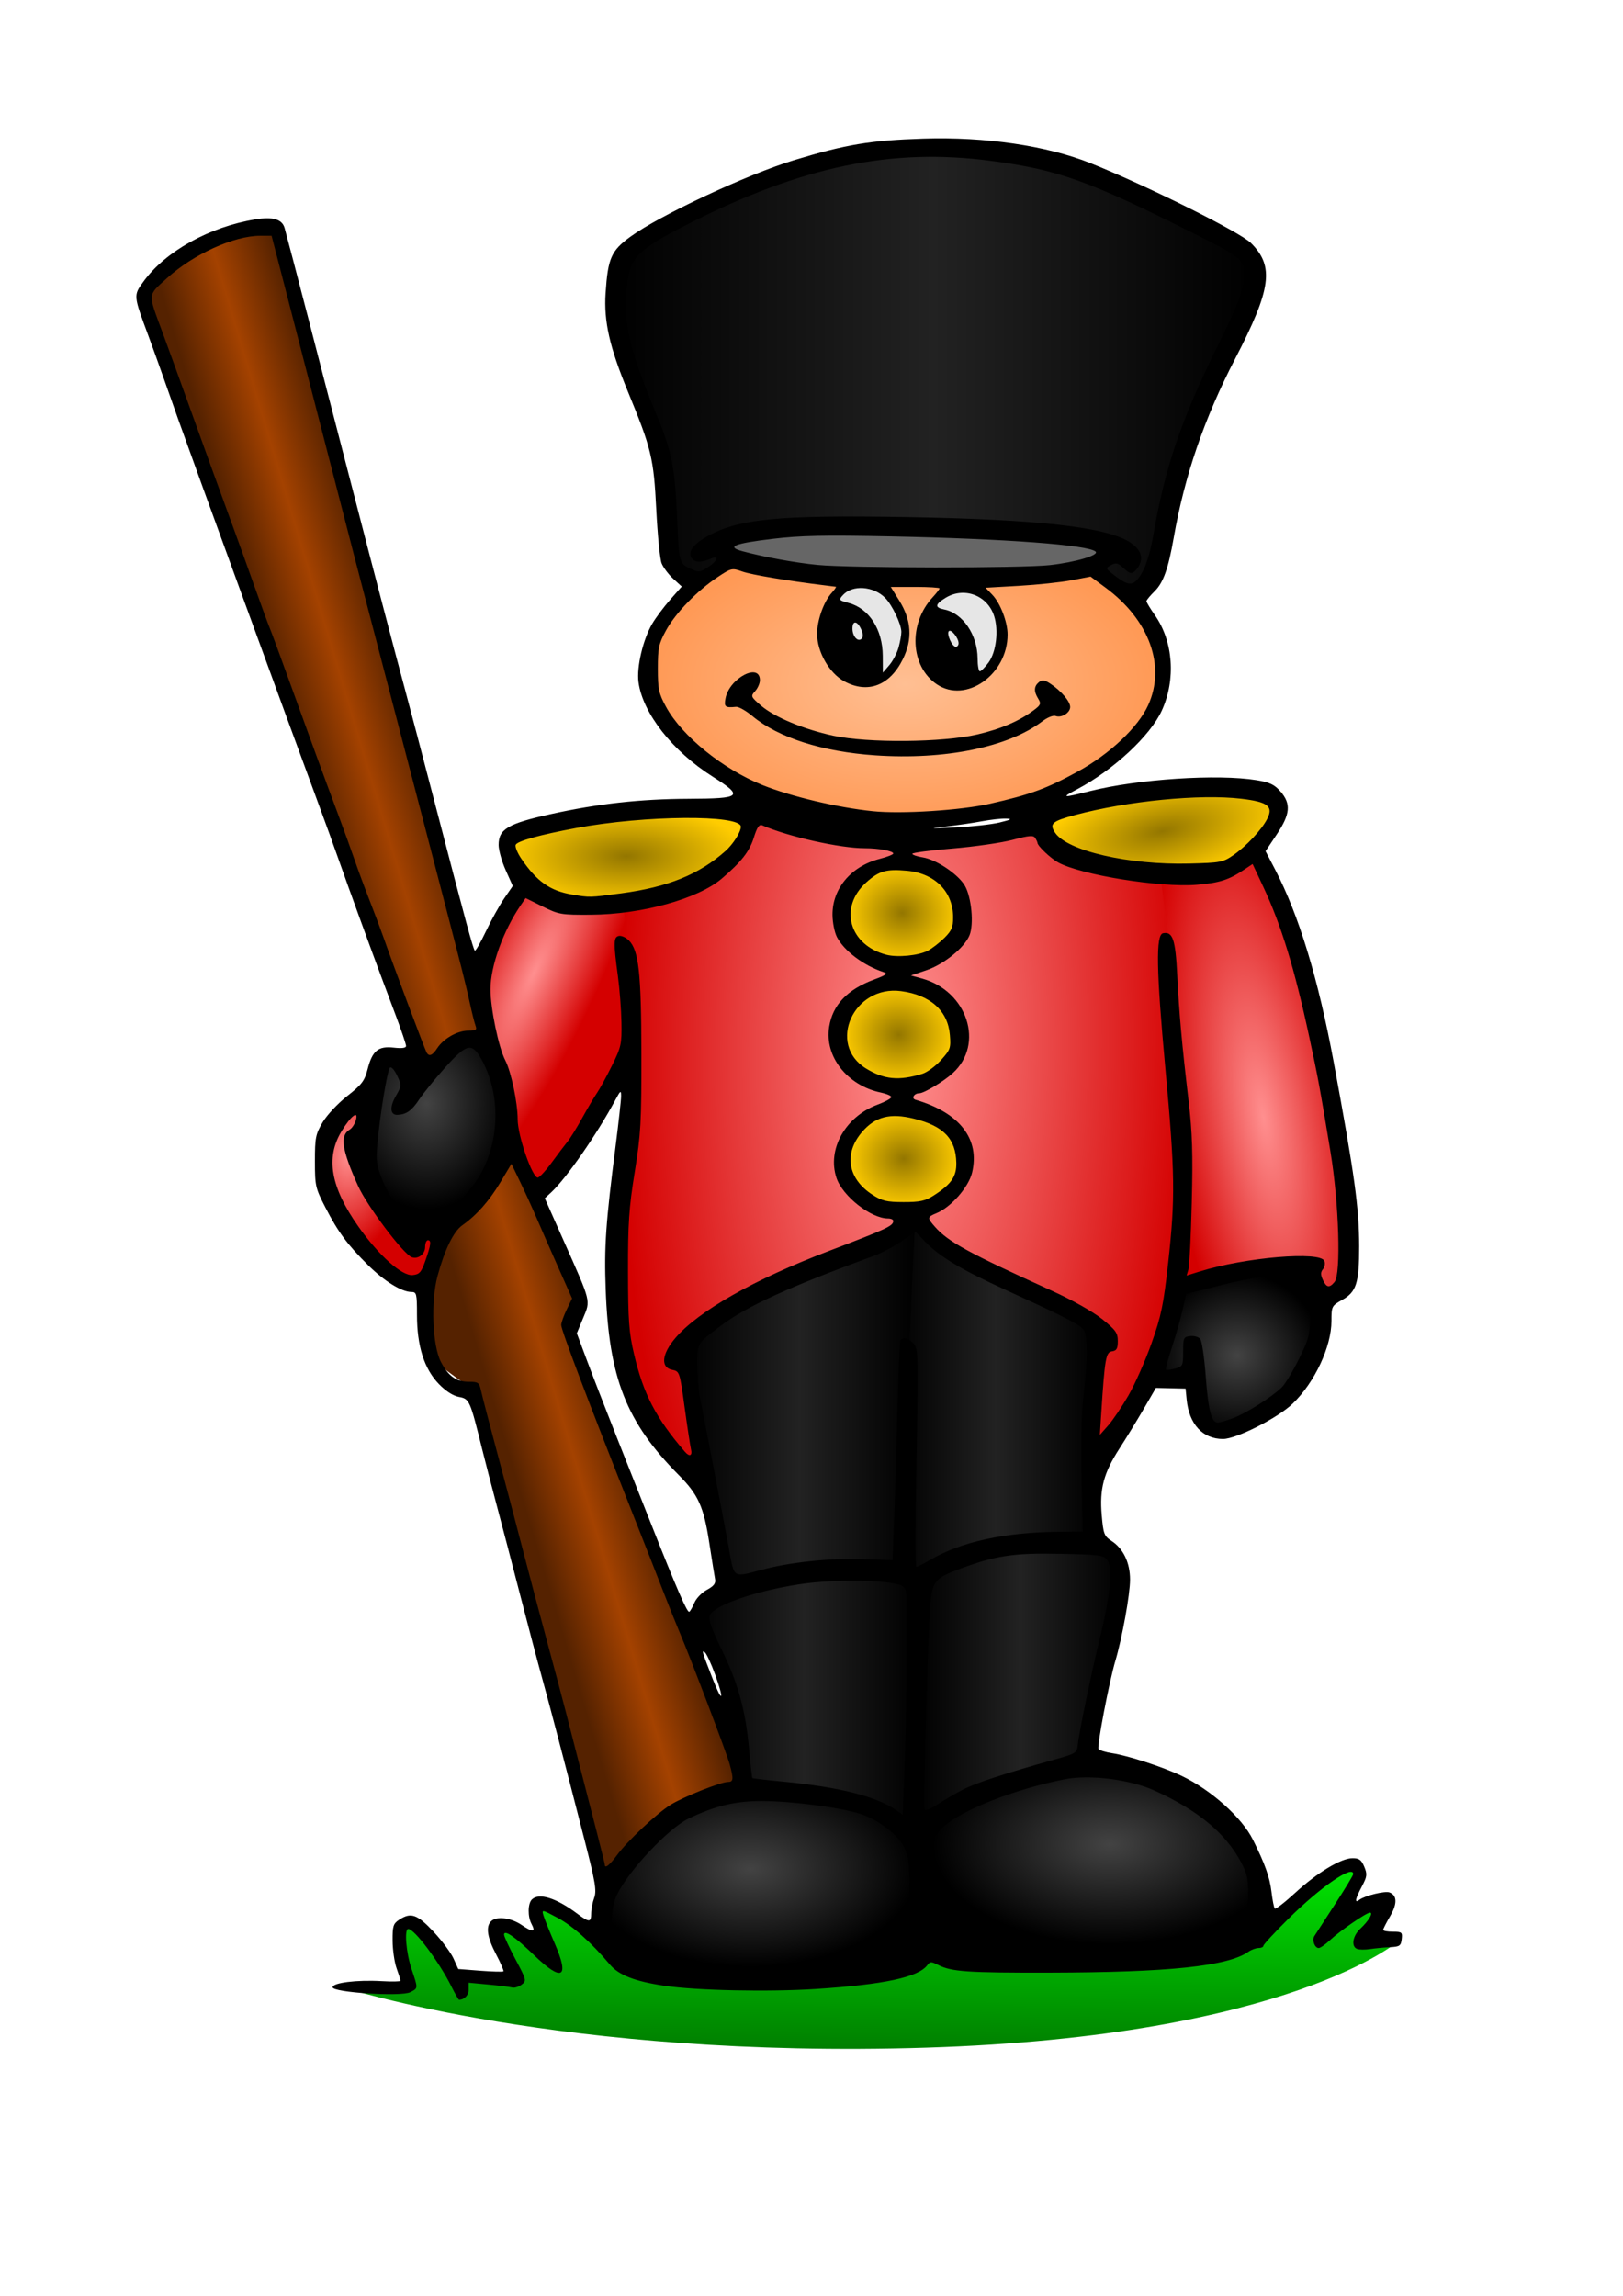 <?xml version="1.0" encoding="UTF-8" standalone="no"?>
<!-- Created with Inkscape (http://www.inkscape.org/) -->

<svg
   xmlns:dc="http://purl.org/dc/elements/1.1/"
   xmlns:cc="http://creativecommons.org/ns#"
   xmlns:rdf="http://www.w3.org/1999/02/22-rdf-syntax-ns#"
   xmlns:svg="http://www.w3.org/2000/svg"
   xmlns="http://www.w3.org/2000/svg"
   xmlns:xlink="http://www.w3.org/1999/xlink"
   xmlns:sodipodi="http://sodipodi.sourceforge.net/DTD/sodipodi-0.dtd"
   xmlns:inkscape="http://www.inkscape.org/namespaces/inkscape"
   width="210mm"
   height="297mm"
   id="svg2"
   version="1.1"
   inkscape:version="0.48.0 r9654"
   sodipodi:docname="soldier.svg">
  <defs
     id="defs4">
    <linearGradient
       id="linearGradient3896">
      <stop
         style="stop-color:#552200;stop-opacity:1;"
         offset="0"
         id="stop3898" />
      <stop
         id="stop3904"
         offset="0.5"
         style="stop-color:#a44200;stop-opacity:1;" />
      <stop
         style="stop-color:#552200;stop-opacity:1;"
         offset="1"
         id="stop3900" />
    </linearGradient>
    <linearGradient
       id="linearGradient3886">
      <stop
         style="stop-color:#00e300;stop-opacity:1;"
         offset="0"
         id="stop3888" />
      <stop
         style="stop-color:#008000;stop-opacity:1;"
         offset="1"
         id="stop3890" />
    </linearGradient>
    <linearGradient
       id="linearGradient3872">
      <stop
         style="stop-color:#ffbf93;stop-opacity:1;"
         offset="0"
         id="stop3874" />
      <stop
         style="stop-color:#ff9955;stop-opacity:1;"
         offset="1"
         id="stop3876" />
    </linearGradient>
    <linearGradient
       id="linearGradient3830">
      <stop
         style="stop-color:#000000;stop-opacity:1;"
         offset="0"
         id="stop3832" />
      <stop
         id="stop3838"
         offset="0.5"
         style="stop-color:#222222;stop-opacity:1;" />
      <stop
         style="stop-color:#000000;stop-opacity:1;"
         offset="1"
         id="stop3834" />
    </linearGradient>
    <linearGradient
       id="linearGradient3810">
      <stop
         style="stop-color:#434343;stop-opacity:1;"
         offset="0"
         id="stop3812" />
      <stop
         style="stop-color:#000000;stop-opacity:1;"
         offset="1"
         id="stop3814" />
    </linearGradient>
    <linearGradient
       id="linearGradient3782">
      <stop
         style="stop-color:#ff8f8f;stop-opacity:1;"
         offset="0"
         id="stop3784" />
      <stop
         style="stop-color:#d40000;stop-opacity:1;"
         offset="1"
         id="stop3786" />
    </linearGradient>
    <linearGradient
       id="linearGradient3000">
      <stop
         style="stop-color:#937600;stop-opacity:1;"
         offset="0"
         id="stop3002" />
      <stop
         style="stop-color:#ffcc00;stop-opacity:1;"
         offset="1"
         id="stop3004" />
    </linearGradient>
    <radialGradient
       inkscape:collect="always"
       xlink:href="#linearGradient3000"
       id="radialGradient3006"
       cx="282.293"
       cy="440.408"
       fx="282.293"
       fy="440.408"
       r="44.697"
       gradientTransform="matrix(1,0,0,0.413,0,258.444)"
       gradientUnits="userSpaceOnUse" />
    <radialGradient
       inkscape:collect="always"
       xlink:href="#linearGradient3000"
       id="radialGradient3778"
       gradientUnits="userSpaceOnUse"
       gradientTransform="matrix(-1,0.173,0,0.413,761.512,200.453)"
       cx="282.293"
       cy="440.408"
       fx="282.293"
       fy="440.408"
       r="44.697" />
    <radialGradient
       inkscape:collect="always"
       xlink:href="#linearGradient3782"
       id="radialGradient3788"
       cx="514.058"
       cy="525.954"
       fx="514.058"
       fy="525.954"
       r="35.498"
       gradientTransform="matrix(0.988,-0.155,0.534,3.415,-272.366,-1180.102)"
       gradientUnits="userSpaceOnUse" />
    <radialGradient
       inkscape:collect="always"
       xlink:href="#linearGradient3782"
       id="radialGradient3792"
       cx="384.892"
       cy="516.797"
       fx="384.892"
       fy="516.797"
       r="105.023"
       gradientTransform="matrix(1,0.008,-0.021,2.56,10.682,-814.448)"
       gradientUnits="userSpaceOnUse" />
    <radialGradient
       inkscape:collect="always"
       xlink:href="#linearGradient3782"
       id="radialGradient3802"
       cx="240.403"
       cy="499.94"
       fx="240.403"
       fy="499.94"
       r="30.041"
       gradientTransform="matrix(0.72,0.334,-1.308,2.824,729.234,-1009.049)"
       gradientUnits="userSpaceOnUse" />
    <radialGradient
       inkscape:collect="always"
       xlink:href="#linearGradient3782"
       id="radialGradient3806"
       cx="179.821"
       cy="555.221"
       fx="179.821"
       fy="555.221"
       r="21.233"
       gradientTransform="matrix(1,0,0,1.67,0,-376.846)"
       gradientUnits="userSpaceOnUse" />
    <radialGradient
       inkscape:collect="always"
       xlink:href="#linearGradient3810"
       id="radialGradient3816"
       cx="208.717"
       cy="534.777"
       fx="208.717"
       fy="534.777"
       r="26.91"
       gradientTransform="matrix(1.171,-0.009,0.011,1.444,-41.451,-239.123)"
       gradientUnits="userSpaceOnUse" />
    <radialGradient
       inkscape:collect="always"
       xlink:href="#linearGradient3810"
       id="radialGradient3820"
       cx="506.735"
       cy="624.103"
       fx="506.735"
       fy="624.103"
       r="31.326"
       gradientTransform="matrix(1,0,0,0.967,0,20.255)"
       gradientUnits="userSpaceOnUse" />
    <linearGradient
       inkscape:collect="always"
       xlink:href="#linearGradient3830"
       id="linearGradient3836"
       x1="303.541"
       y1="642.447"
       x2="388.369"
       y2="642.447"
       gradientUnits="userSpaceOnUse" />
    <linearGradient
       inkscape:collect="always"
       xlink:href="#linearGradient3830"
       id="linearGradient3840"
       x1="381.052"
       y1="640.143"
       x2="455.311"
       y2="640.143"
       gradientUnits="userSpaceOnUse" />
    <linearGradient
       inkscape:collect="always"
       xlink:href="#linearGradient3830"
       id="linearGradient3848"
       x1="389.006"
       y1="747.553"
       x2="465.073"
       y2="747.553"
       gradientUnits="userSpaceOnUse" />
    <linearGradient
       inkscape:collect="always"
       xlink:href="#linearGradient3830"
       id="linearGradient3850"
       x1="306.405"
       y1="753.092"
       x2="389.19"
       y2="753.092"
       gradientUnits="userSpaceOnUse" />
    <radialGradient
       inkscape:collect="always"
       xlink:href="#linearGradient3810"
       id="radialGradient3856"
       cx="459.936"
       cy="799.747"
       fx="459.936"
       fy="799.747"
       r="65.001"
       gradientTransform="matrix(1,0,0,0.565,0,351.409)"
       gradientUnits="userSpaceOnUse" />
    <radialGradient
       inkscape:collect="always"
       xlink:href="#linearGradient3810"
       id="radialGradient3858"
       cx="330.092"
       cy="808.255"
       fx="330.092"
       fy="808.255"
       r="59.099"
       gradientTransform="matrix(1.036,0,0,0.608,-14.103,320.918)"
       gradientUnits="userSpaceOnUse" />
    <linearGradient
       inkscape:collect="always"
       xlink:href="#linearGradient3830"
       id="linearGradient3862"
       x1="276.895"
       y1="260.182"
       x2="513.133"
       y2="260.182"
       gradientUnits="userSpaceOnUse" />
    <radialGradient
       inkscape:collect="always"
       xlink:href="#linearGradient3872"
       id="radialGradient3878"
       cx="380.248"
       cy="382.149"
       fx="380.248"
       fy="382.149"
       r="92.407"
       gradientTransform="matrix(1,0,0,0.545,0,170.061)"
       gradientUnits="userSpaceOnUse" />
    <linearGradient
       inkscape:collect="always"
       xlink:href="#linearGradient3886"
       id="linearGradient3892"
       x1="369.471"
       y1="811.365"
       x2="368.86"
       y2="877.753"
       gradientUnits="userSpaceOnUse" />
    <linearGradient
       inkscape:collect="always"
       xlink:href="#linearGradient3896"
       id="linearGradient3902"
       x1="187.291"
       y1="486.824"
       x2="230.696"
       y2="473.843"
       gradientUnits="userSpaceOnUse" />
    <radialGradient
       inkscape:collect="always"
       xlink:href="#linearGradient3000"
       id="radialGradient3908"
       cx="383.943"
       cy="461.918"
       fx="383.943"
       fy="461.918"
       r="20.757"
       gradientTransform="matrix(1,0,0,0.884,0,53.642)"
       gradientUnits="userSpaceOnUse" />
    <radialGradient
       inkscape:collect="always"
       xlink:href="#linearGradient3000"
       id="radialGradient3914"
       gradientUnits="userSpaceOnUse"
       gradientTransform="matrix(1,0,0,0.884,0,53.642)"
       cx="383.943"
       cy="461.918"
       fx="383.943"
       fy="461.918"
       r="20.757" />
    <radialGradient
       inkscape:collect="always"
       xlink:href="#linearGradient3000"
       id="radialGradient3916"
       gradientUnits="userSpaceOnUse"
       gradientTransform="matrix(1,0,0,0.884,0,53.642)"
       cx="383.943"
       cy="461.918"
       fx="383.943"
       fy="461.918"
       r="20.757" />
    <linearGradient
       inkscape:collect="always"
       xlink:href="#linearGradient3896"
       id="linearGradient3945"
       gradientUnits="userSpaceOnUse"
       x1="187.291"
       y1="486.824"
       x2="230.696"
       y2="473.843" />
    <linearGradient
       inkscape:collect="always"
       xlink:href="#linearGradient3886"
       id="linearGradient3947"
       gradientUnits="userSpaceOnUse"
       x1="369.471"
       y1="811.365"
       x2="368.86"
       y2="877.753" />
    <radialGradient
       inkscape:collect="always"
       xlink:href="#linearGradient3872"
       id="radialGradient3949"
       gradientUnits="userSpaceOnUse"
       gradientTransform="matrix(1,0,0,0.545,0,170.061)"
       cx="380.248"
       cy="382.149"
       fx="380.248"
       fy="382.149"
       r="92.407" />
    <linearGradient
       inkscape:collect="always"
       xlink:href="#linearGradient3830"
       id="linearGradient3951"
       gradientUnits="userSpaceOnUse"
       x1="276.895"
       y1="260.182"
       x2="513.133"
       y2="260.182" />
    <radialGradient
       inkscape:collect="always"
       xlink:href="#linearGradient3810"
       id="radialGradient3953"
       gradientUnits="userSpaceOnUse"
       gradientTransform="matrix(1,0,0,0.565,0,351.409)"
       cx="459.936"
       cy="799.747"
       fx="459.936"
       fy="799.747"
       r="65.001" />
    <radialGradient
       inkscape:collect="always"
       xlink:href="#linearGradient3810"
       id="radialGradient3955"
       gradientUnits="userSpaceOnUse"
       gradientTransform="matrix(1.036,0,0,0.608,-14.103,320.918)"
       cx="330.092"
       cy="808.255"
       fx="330.092"
       fy="808.255"
       r="59.099" />
    <linearGradient
       inkscape:collect="always"
       xlink:href="#linearGradient3830"
       id="linearGradient3957"
       gradientUnits="userSpaceOnUse"
       x1="389.006"
       y1="747.553"
       x2="465.073"
       y2="747.553" />
    <linearGradient
       inkscape:collect="always"
       xlink:href="#linearGradient3830"
       id="linearGradient3959"
       gradientUnits="userSpaceOnUse"
       x1="306.405"
       y1="753.092"
       x2="389.19"
       y2="753.092" />
    <linearGradient
       inkscape:collect="always"
       xlink:href="#linearGradient3830"
       id="linearGradient3961"
       gradientUnits="userSpaceOnUse"
       x1="381.052"
       y1="640.143"
       x2="455.311"
       y2="640.143" />
    <linearGradient
       inkscape:collect="always"
       xlink:href="#linearGradient3830"
       id="linearGradient3963"
       gradientUnits="userSpaceOnUse"
       x1="303.541"
       y1="642.447"
       x2="388.369"
       y2="642.447" />
    <radialGradient
       inkscape:collect="always"
       xlink:href="#linearGradient3810"
       id="radialGradient3965"
       gradientUnits="userSpaceOnUse"
       gradientTransform="matrix(1,0,0,0.967,0,20.255)"
       cx="506.735"
       cy="624.103"
       fx="506.735"
       fy="624.103"
       r="31.326" />
    <radialGradient
       inkscape:collect="always"
       xlink:href="#linearGradient3810"
       id="radialGradient3967"
       gradientUnits="userSpaceOnUse"
       gradientTransform="matrix(1.171,-0.009,0.011,1.444,-41.451,-239.123)"
       cx="208.717"
       cy="534.777"
       fx="208.717"
       fy="534.777"
       r="26.91" />
    <radialGradient
       inkscape:collect="always"
       xlink:href="#linearGradient3782"
       id="radialGradient3969"
       gradientUnits="userSpaceOnUse"
       gradientTransform="matrix(1,0,0,1.67,0,-376.846)"
       cx="179.821"
       cy="555.221"
       fx="179.821"
       fy="555.221"
       r="21.233" />
    <radialGradient
       inkscape:collect="always"
       xlink:href="#linearGradient3782"
       id="radialGradient3971"
       gradientUnits="userSpaceOnUse"
       gradientTransform="matrix(0.72,0.334,-1.308,2.824,729.234,-1009.049)"
       cx="240.403"
       cy="499.94"
       fx="240.403"
       fy="499.94"
       r="30.041" />
    <radialGradient
       inkscape:collect="always"
       xlink:href="#linearGradient3782"
       id="radialGradient3973"
       gradientUnits="userSpaceOnUse"
       gradientTransform="matrix(1,0.008,-0.021,2.56,10.682,-814.448)"
       cx="384.892"
       cy="516.797"
       fx="384.892"
       fy="516.797"
       r="105.023" />
    <radialGradient
       inkscape:collect="always"
       xlink:href="#linearGradient3000"
       id="radialGradient3975"
       gradientUnits="userSpaceOnUse"
       gradientTransform="matrix(1,0,0,0.884,0,53.642)"
       cx="383.943"
       cy="461.918"
       fx="383.943"
       fy="461.918"
       r="20.757" />
    <radialGradient
       inkscape:collect="always"
       xlink:href="#linearGradient3000"
       id="radialGradient3977"
       gradientUnits="userSpaceOnUse"
       gradientTransform="matrix(1,0,0,0.884,0,53.642)"
       cx="383.943"
       cy="461.918"
       fx="383.943"
       fy="461.918"
       r="20.757" />
    <radialGradient
       inkscape:collect="always"
       xlink:href="#linearGradient3000"
       id="radialGradient3979"
       gradientUnits="userSpaceOnUse"
       gradientTransform="matrix(1,0,0,0.884,0,53.642)"
       cx="383.943"
       cy="461.918"
       fx="383.943"
       fy="461.918"
       r="20.757" />
    <radialGradient
       inkscape:collect="always"
       xlink:href="#linearGradient3782"
       id="radialGradient3981"
       gradientUnits="userSpaceOnUse"
       gradientTransform="matrix(0.988,-0.155,0.534,3.415,-272.366,-1180.102)"
       cx="514.058"
       cy="525.954"
       fx="514.058"
       fy="525.954"
       r="35.498" />
    <radialGradient
       inkscape:collect="always"
       xlink:href="#linearGradient3000"
       id="radialGradient3983"
       gradientUnits="userSpaceOnUse"
       gradientTransform="matrix(-1,0.173,0,0.413,761.512,200.453)"
       cx="282.293"
       cy="440.408"
       fx="282.293"
       fy="440.408"
       r="44.697" />
    <radialGradient
       inkscape:collect="always"
       xlink:href="#linearGradient3000"
       id="radialGradient3985"
       gradientUnits="userSpaceOnUse"
       gradientTransform="matrix(1,0,0,0.413,0,258.444)"
       cx="282.293"
       cy="440.408"
       fx="282.293"
       fy="440.408"
       r="44.697" />
  </defs>
  <sodipodi:namedview
     id="base"
     pagecolor="#ffffff"
     bordercolor="#666666"
     borderopacity="1.0"
     inkscape:pageopacity="0.0"
     inkscape:pageshadow="2"
     inkscape:zoom="0.77064723"
     inkscape:cx="372.04724"
     inkscape:cy="526.18109"
     inkscape:document-units="px"
     inkscape:current-layer="layer1"
     showgrid="false"
     inkscape:window-width="1920"
     inkscape:window-height="1030"
     inkscape:window-x="-8"
     inkscape:window-y="-8"
     inkscape:window-maximized="1"
     showguides="true"
     inkscape:guide-bbox="true" />
  <g
     inkscape:label="Camada 1"
     inkscape:groupmode="layer"
     id="layer1">
    <g
       id="g3918"
       transform="matrix(1.331,0,0,1.331,-69.441,-167.453)">
      <path
         inkscape:connector-curvature="0"
         id="path3894"
         d="m 325.39,783.223 -25.962,6.923 -26.827,32.885 -45.866,-186.061 -12.981,-9.519 -5.192,-19.904 7.789,-32.02 -13.846,-69.232 -97.79,-273.466 22.5,-19.039 26.827,-4.327 80.482,304.62 8.654,40.674 22.5,47.597 -4.327,11.25 z"
         style="fill:url(#linearGradient3945);stroke:none" />
      <path
         sodipodi:nodetypes="cccccccccccccccccccccccsc"
         inkscape:connector-curvature="0"
         id="path3884"
         d="m 177.895,855.775 23.204,-1.289 -1.934,-14.502 1.934,-8.701 9.346,5.479 8.701,13.858 21.915,2.256 -5.801,-13.858 -0.967,-6.123 6.123,0.322 14.825,11.602 -6.445,-15.147 2.9,-5.801 19.336,11.602 248.796,-4.834 17.403,-14.18 12.891,-6.445 -0.322,5.479 -9.346,21.27 14.502,-13.213 6.768,0.645 -6.768,13.858 11.28,0.645 c 0,0 -39.962,35.128 -173.706,39.317 -133.744,4.19 -214.635,-22.237 -214.635,-22.237 z"
         style="fill:url(#linearGradient3947);stroke:none" />
      <path
         transform="matrix(1.016,0,0,1.051,-1.668,-20.617)"
         sodipodi:open="true"
         sodipodi:end="6.1962091"
         sodipodi:start="0"
         d="m 472.233,373.527 c 0,27.8 -41.372,50.336 -92.407,50.336 -51.035,0 -92.407,-22.536 -92.407,-50.336 0,-27.8 41.372,-50.336 92.407,-50.336 47.924,0 87.895,19.957 92.058,45.963"
         sodipodi:ry="50.335751"
         sodipodi:rx="92.407417"
         sodipodi:cy="373.52719"
         sodipodi:cx="379.82562"
         id="path3868"
         style="fill:url(#radialGradient3949);fill-opacity:1;fill-rule:nonzero;stroke:none"
         sodipodi:type="arc" />
      <path
         inkscape:connector-curvature="0"
         id="path3866"
         d="m 461.071,327.914 -12.879,7.513 -59.029,3.434 -53.234,-4.293 -23.182,-9.015 c 0,0 37.349,-9.23 72.981,-6.44 35.632,2.79 46.579,0.644 57.741,2.79 11.162,2.147 17.601,6.01 17.601,6.01 z"
         style="fill:#666666;stroke:none" />
      <path
         sodipodi:nodetypes="csccsccccccccsccccc"
         inkscape:connector-curvature="0"
         id="path3860"
         d="m 297.63,335.688 c 0,0 1.686,-29.51 -5.059,-45.53 -6.745,-16.02 -15.177,-44.687 -15.177,-44.687 l 3.373,-28.667 c 0,0 80.099,-36.255 108.766,-37.942 28.667,-1.686 89.373,21.079 89.373,21.079 l 33.726,21.079 -1.686,13.49 -17.706,37.098 -17.246,66.226 -9.489,6.117 -13.123,-10.547 10.348,-7.834 c 0,0 -49.746,-7.588 -69.981,-7.588 -20.235,0 -71.667,1.686 -71.667,1.686 l -11.804,6.745 10.961,5.059 -14.333,9.275 z"
         style="fill:url(#linearGradient3951);stroke:none" />
      <path
         inkscape:connector-curvature="0"
         id="path3854"
         d="m 394.592,844.948 107.923,-0.843 16.863,-15.177 -14.333,-30.353 -33.726,-22.765 -18.549,-3.373 -33.726,10.961 -28.667,15.177 2.529,37.942 z"
         style="fill:url(#radialGradient3953);stroke:none" />
      <path
         inkscape:connector-curvature="0"
         id="path3852"
         d="m 384.202,848.321 7.861,-16.02 -2.62,-32.04 -41.927,-17.706 -38.433,3.373 -32.319,28.667 -6.114,23.608 15.723,12.647 51.535,2.529 z"
         style="fill:url(#radialGradient3955);stroke:none" />
      <path
         inkscape:connector-curvature="0"
         id="path3846"
         d="m 451.926,774.967 12.647,-74.197 -10.961,-9.275 c 0,0 -49.746,-0.843 -57.334,7.588 -7.588,8.431 -6.745,59.02 -6.745,59.02 l 0.843,45.53 c 0,0 16.02,-20.235 26.981,-22.765 10.961,-2.529 34.569,-5.902 34.569,-5.902 z"
         style="fill:url(#linearGradient3957);stroke:none" />
      <path
         inkscape:connector-curvature="0"
         id="path3844"
         d="m 388.69,704.986 -2.529,96.962 c 0,0 -14.333,-16.02 -28.667,-18.549 -14.333,-2.529 -35.412,-1.686 -35.412,-1.686 0,0 5.059,-16.02 0.843,-28.667 -4.216,-12.647 -16.02,-34.569 -16.02,-34.569 0,0 25.294,-11.804 40.471,-13.49 15.177,-1.686 41.314,0 41.314,0 z"
         style="fill:url(#linearGradient3959);stroke:none" />
      <path
         inkscape:connector-curvature="0"
         id="path3822"
         d="m 453.956,692.45 -0.813,-40.111 2.168,-39.84 -34.961,-17.887 -30.625,-18.971 -5.691,0.271 -2.981,128.734 8.402,-0.542 c 0,0 15.177,-8.402 28.999,-10.57 13.822,-2.168 35.503,-1.084 35.503,-1.084 z"
         style="fill:url(#linearGradient3961);stroke:none" />
      <path
         inkscape:connector-curvature="0"
         id="path3826"
         d="m 382.407,703.832 c 0,0 -15.719,-2.981 -28.728,-0.813 -13.009,2.168 -33.606,7.589 -33.606,7.589 l -9.486,-47.428 -7.046,-45.531 c 0,0 32.251,-18.971 42.821,-23.037 10.57,-4.065 11.654,-5.42 12.738,-5.962 1.084,-0.542 29.27,-14.364 29.27,-14.364 z"
         style="fill:url(#linearGradient3963);stroke:none" />
      <path
         inkscape:connector-curvature="0"
         id="path3818"
         d="m 533.906,592.986 c 0,0 5.42,10.57 3.523,19.513 -1.897,8.944 -8.944,26.56 -18.971,30.896 -10.028,4.336 -19.242,9.215 -22.766,6.233 -3.523,-2.981 -4.336,-17.345 -4.336,-17.345 l -15.177,-1.084 9.757,-33.877 c 0,0 20.868,-5.691 27.644,-5.691 6.775,0 5.691,0.271 7.86,-0.542 2.168,-0.813 12.467,1.897 12.467,1.897 z"
         style="fill:url(#radialGradient3965);stroke:none" />
      <path
         inkscape:connector-curvature="0"
         id="path3808"
         d="m 219.796,574.557 c 0,0 14.364,-9.757 16.261,-20.326 1.897,-10.57 4.336,-23.308 0,-32.251 -4.336,-8.944 -13.009,-15.448 -13.009,-15.448 l -17.887,16.261 c 0,0 -6.775,-8.131 -9.757,-8.673 -2.981,-0.542 -7.317,14.093 -7.317,14.093 0,0 -3.794,15.99 -1.897,23.037 1.897,7.046 14.093,29.541 20.326,28.728 6.233,-0.813 13.28,-5.42 13.28,-5.42 z"
         style="fill:url(#radialGradient3967);stroke:none" />
      <path
         inkscape:connector-curvature="0"
         id="path3804"
         d="m 213.834,579.435 -5.691,17.887 -15.177,-5.691 -19.513,-25.205 -1.084,-25.205 15.719,-13.822 -1.897,25.476 15.177,27.915 z"
         style="fill:url(#radialGradient3969);stroke:none" />
      <path
         inkscape:connector-curvature="0"
         id="path3800"
         d="m 284.298,515.746 1.897,-49.325 -0.271,-9.486 c 0,0 -20.326,1.355 -21.41,1.084 -1.084,-0.271 -20.055,-8.673 -20.055,-8.673 l -12.467,22.495 -4.878,17.887 10.57,36.045 4.336,26.831 7.86,10.841 20.055,-24.663 z"
         style="fill:url(#radialGradient3971);stroke:none" />
      <path
         inkscape:connector-curvature="0"
         id="path3790"
         d="m 453.685,663.451 c 0,0 23.037,-23.579 25.476,-37.672 2.439,-14.093 10.028,-45.531 8.402,-65.857 -1.626,-20.326 -7.589,-113.557 -7.589,-113.557 l -17.074,-1.626 -22.224,-7.046 -7.86,-8.944 c 0,0 -29.541,6.504 -49.596,5.691 -20.055,-0.813 -56.101,-10.841 -56.101,-10.841 0,0 -1.355,20.597 -13.822,24.934 -12.467,4.336 -32.251,9.215 -32.251,9.215 0,0 6.504,47.97 3.794,61.521 -2.71,13.551 -5.42,62.334 -5.42,62.334 0,0 -2.71,31.98 2.71,46.073 5.42,14.093 5.42,14.093 5.42,14.093 l 22.766,28.457 -4.878,-52.307 c 0,0 13.551,-13.28 26.018,-17.616 12.467,-4.336 44.718,-14.635 49.325,-19.513 4.607,-4.878 8.944,-7.317 8.944,-7.317 0,0 23.037,17.616 31.709,21.952 8.673,4.336 10.299,5.42 11.383,5.962 1.084,0.542 1.355,0.542 1.355,0.542 l 22.224,11.383 -2.71,12.738 z"
         style="fill:url(#radialGradient3973);stroke:none" />
      <path
         transform="translate(-0.268,-0.804)"
         d="m 404.7,461.918 c 0,10.133 -9.293,18.347 -20.757,18.347 -11.464,0 -20.757,-8.214 -20.757,-18.347 0,-10.133 9.293,-18.347 20.757,-18.347 11.464,0 20.757,8.214 20.757,18.347 z"
         sodipodi:ry="18.346767"
         sodipodi:rx="20.75729"
         sodipodi:cy="461.91769"
         sodipodi:cx="383.94293"
         id="path3906"
         style="fill:url(#radialGradient3975);fill-opacity:1;fill-rule:nonzero;stroke:none"
         sodipodi:type="arc" />
      <path
         transform="translate(-1.607,43.925)"
         d="m 404.7,461.918 c 0,10.133 -9.293,18.347 -20.757,18.347 -11.464,0 -20.757,-8.214 -20.757,-18.347 0,-10.133 9.293,-18.347 20.757,-18.347 11.464,0 20.757,8.214 20.757,18.347 z"
         sodipodi:ry="18.346767"
         sodipodi:rx="20.75729"
         sodipodi:cy="461.91769"
         sodipodi:cx="383.94293"
         id="path3912"
         style="fill:url(#radialGradient3977);fill-opacity:1;fill-rule:nonzero;stroke:none"
         sodipodi:type="arc" />
      <path
         sodipodi:type="arc"
         style="fill:url(#radialGradient3979);fill-opacity:1;fill-rule:nonzero;stroke:none"
         id="path3910"
         sodipodi:cx="383.94293"
         sodipodi:cy="461.91769"
         sodipodi:rx="20.75729"
         sodipodi:ry="18.346767"
         d="m 404.7,461.918 c 0,10.133 -9.293,18.347 -20.757,18.347 -11.464,0 -20.757,-8.214 -20.757,-18.347 0,-10.133 9.293,-18.347 20.757,-18.347 11.464,0 20.757,8.214 20.757,18.347 z"
         transform="translate(0.268,89.457)" />
      <path
         sodipodi:nodetypes="ccsscscscccc"
         inkscape:connector-curvature="0"
         id="path3780"
         d="m 538.243,603.556 10.299,-8.673 c 0,0 1.355,-39.027 -7.589,-72.633 -8.944,-33.606 -11.383,-46.615 -16.532,-61.25 -5.149,-14.635 -10.841,-23.579 -10.841,-23.579 0,0 -4.607,8.131 -15.448,9.757 -10.841,1.626 -19.513,0.542 -19.513,0.542 0,0 9.757,76.427 8.944,102.987 -0.813,26.56 -0.813,26.56 -0.813,26.56 l -2.71,22.224 c 0,0 43.905,-14.906 47.97,-8.944 z"
         style="fill:url(#radialGradient3981);stroke:none" />
      <path
         style="fill:url(#radialGradient3983);stroke:none"
         d="m 435.057,421.268 c 0,0 19.671,-5.009 44.072,-6.32 24.401,-1.311 44.287,2.027 44.287,2.027 0,0 -6.699,31.128 -46.867,31.741 -44.306,0.677 -41.492,-27.448 -41.492,-27.448 z"
         id="path3776"
         inkscape:connector-curvature="0"
         sodipodi:nodetypes="cscsc" />
      <path
         sodipodi:nodetypes="cscsc"
         inkscape:connector-curvature="0"
         id="path2998"
         d="m 326.454,422.887 c 0,0 -19.671,-1.612 -44.072,1.29 -24.401,2.902 -44.287,9.674 -44.287,9.674 0,0 6.699,29.971 46.867,23.648 44.306,-6.974 41.492,-34.613 41.492,-34.613 z"
         style="fill:url(#radialGradient3985);stroke:none" />
      <path
         transform="matrix(1.092,0,0,0.961,-34.747,14.655)"
         sodipodi:open="true"
         sodipodi:end="6.1962091"
         sodipodi:start="0"
         d="m 384.011,357.536 c 0,10.669 -6.295,19.319 -14.06,19.319 -7.765,0 -14.06,-8.649 -14.06,-19.319 0,-10.669 6.295,-19.319 14.06,-19.319 7.292,0 13.373,7.659 14.007,17.64"
         sodipodi:ry="19.318624"
         sodipodi:rx="14.059666"
         sodipodi:cy="357.53568"
         sodipodi:cx="369.95166"
         id="path3880"
         style="fill:#e6e6e6;fill-opacity:1;fill-rule:nonzero;stroke:none"
         sodipodi:type="arc" />
      <path
         sodipodi:type="arc"
         style="fill:#e6e6e6;fill-opacity:1;fill-rule:nonzero;stroke:none"
         id="path3882"
         sodipodi:cx="369.95166"
         sodipodi:cy="357.53568"
         sodipodi:rx="14.059666"
         sodipodi:ry="19.318624"
         d="m 384.011,357.536 c 0,10.669 -6.295,19.319 -14.06,19.319 -7.765,0 -14.06,-8.649 -14.06,-19.319 0,-10.669 6.295,-19.319 14.06,-19.319 7.292,0 13.373,7.659 14.007,17.64"
         sodipodi:start="0"
         sodipodi:end="6.1962091"
         sodipodi:open="true"
         transform="matrix(1.092,0,0,0.961,1.529,15.943)" />
      <path
         inkscape:connector-curvature="0"
         id="path2996"
         d="m 217.95,855.379 c -4.56,-9.079 -13.501,-20.964 -15.772,-20.964 -1.506,0 -0.81,8.672 1.172,14.595 2.478,7.409 2.494,7.095 -0.415,8.623 -3.289,1.728 -28.561,0.127 -28.561,-1.81 0,-1.65 8.867,-2.754 17.987,-2.239 3.857,0.218 7.006,0.157 6.998,-0.136 -0.008,-0.293 -0.664,-2.333 -1.456,-4.533 -0.793,-2.2 -1.461,-6.761 -1.485,-10.135 -0.039,-5.442 0.235,-6.317 2.421,-7.75 4.313,-2.826 6.602,-2.03 12.61,4.382 3.09,3.298 6.402,7.735 7.36,9.859 l 1.741,3.861 8.096,0.624 c 4.453,0.343 8.274,0.446 8.491,0.229 0.217,-0.217 -0.989,-3.022 -2.682,-6.233 -3.249,-6.163 -3.867,-10.152 -1.881,-12.137 1.99,-1.99 7.291,-1.356 11.278,1.349 4.137,2.807 5.253,2.684 3.603,-0.398 -1.438,-2.686 -1.374,-7.458 0.119,-8.951 2.6,-2.6 8.928,-0.627 16.744,5.222 4.334,3.243 5.056,3.229 5.056,-0.101 0,-1.473 0.5,-4.062 1.112,-5.753 0.949,-2.626 0.439,-5.699 -3.502,-21.071 -7.784,-30.362 -12.541,-48.524 -15.585,-59.497 -1.602,-5.775 -5.23,-19.5 -8.064,-30.5 -2.833,-11 -6.714,-25.85 -8.623,-33 -1.909,-7.15 -4.362,-16.6 -5.451,-21 -4.384,-17.719 -4.609,-18.225 -8.435,-18.943 -2.228,-0.418 -4.905,-2.147 -7.492,-4.839 -5.322,-5.539 -7.96,-13.929 -7.96,-25.323 0,-7.783 -0.149,-8.395 -2.04,-8.395 -3.564,0 -9.942,-3.943 -15.871,-9.812 -7.619,-7.543 -11.055,-12.178 -15.705,-21.188 -3.694,-7.157 -3.871,-7.935 -3.878,-17 -0.006,-8.619 0.253,-9.943 2.803,-14.28 1.559,-2.652 5.585,-6.961 9.043,-9.678 5.395,-4.24 6.404,-5.567 7.509,-9.877 1.742,-6.795 3.89,-8.565 9.614,-7.92 2.993,0.337 4.523,0.128 4.52,-0.617 -0.003,-0.62 -1.608,-5.402 -3.567,-10.627 -1.959,-5.225 -4.153,-11.075 -4.876,-13 -4.073,-10.853 -13.162,-35.801 -16.029,-44 -1.827,-5.225 -5.577,-15.575 -8.333,-23 -9.157,-24.671 -44.814,-122.402 -50.714,-139 -1.271,-3.575 -3.735,-10.55 -5.477,-15.5 -1.741,-4.95 -4.315,-12.095 -5.72,-15.879 -5.499,-14.813 -5.486,-14.666 -1.771,-19.785 8.086,-11.142 24.22,-20.107 41.143,-22.862 6.448,-1.05 9.82,-0.044 10.719,3.198 1.723,6.208 12.597,48.013 25.577,98.327 6.984,27.072 15.628,60.048 18.612,71 1.349,4.95 6.493,24.525 11.432,43.5 10.957,42.097 13.631,51.958 14.262,52.589 0.268,0.268 2.096,-2.902 4.064,-7.045 1.967,-4.143 4.996,-9.595 6.731,-12.116 l 3.154,-4.584 -2.602,-5.797 c -1.431,-3.188 -2.602,-7.359 -2.602,-9.267 0,-5.815 3.427,-7.836 19.209,-11.326 17.269,-3.82 32.743,-5.54 50.541,-5.619 19.647,-0.087 20.443,-0.83 8.794,-8.21 -14.668,-9.292 -25.637,-23.3 -27.154,-34.677 -0.733,-5.494 1.661,-15.656 5.047,-21.424 1.299,-2.214 4.273,-6.194 6.609,-8.844 l 4.247,-4.82 -3.152,-2.878 c -1.733,-1.583 -3.651,-4.139 -4.262,-5.68 -0.611,-1.541 -1.491,-10.452 -1.957,-19.802 -0.936,-18.776 -1.774,-22.263 -10.375,-43.145 -6.797,-16.502 -8.925,-25.886 -8.238,-36.323 0.842,-12.802 2.054,-15.545 9.153,-20.714 10.78,-7.851 42.912,-22.873 60.039,-28.069 19.257,-5.843 28.011,-7.306 47.5,-7.938 22.785,-0.739 45.333,2.571 61.5,9.029 20.401,8.149 54.848,25.284 58.89,29.293 8.674,8.605 7.547,16.871 -5.807,42.61 -11.31,21.8 -18.576,42.986 -22.551,65.757 -1.958,11.217 -3.832,16.47 -6.975,19.554 -1.651,1.62 -3.014,3.27 -3.029,3.666 -0.015,0.396 1.357,2.685 3.049,5.086 6.805,9.654 7.83,23.665 2.572,35.15 -4.238,9.256 -17.795,21.839 -31.141,28.902 -5.94,3.144 -5.416,3.218 4.71,0.666 17.613,-4.439 46.984,-6.371 61.282,-4.031 4.818,0.788 6.542,1.602 8.75,4.13 3.96,4.533 3.634,8.325 -1.356,15.797 l -4.106,6.148 3.5,6.716 c 8.751,16.791 15.866,40.159 21.528,70.716 7.668,41.375 9.353,53.551 9.37,67.682 0.016,13.488 -1.026,16.797 -6.208,19.709 -3.888,2.185 -3.979,2.363 -3.979,7.752 0,9.459 -6.138,22.56 -14.222,30.353 -5.483,5.286 -20.701,13.005 -25.629,13 -7.468,-0.008 -12.474,-5.442 -13.354,-14.496 l -0.389,-4 -5.452,-0.129 -5.453,-0.129 -4.431,7.629 c -2.437,4.196 -6.467,10.779 -8.956,14.629 -5.816,8.997 -7.361,14.8 -6.521,24.5 0.6,6.928 0.881,7.652 3.684,9.5 4.278,2.82 6.723,7.97 6.723,14.161 0,5.437 -2.867,21.297 -5.394,29.839 -2.311,7.811 -6.814,31.353 -6.191,32.362 0.308,0.499 2.562,1.207 5.009,1.574 5.875,0.881 18.71,5.068 25.576,8.343 10.786,5.144 22.077,15.26 26.144,23.422 4.419,8.867 6.176,13.784 6.801,19.03 0.376,3.152 0.935,5.983 1.244,6.292 0.309,0.309 3.677,-2.298 7.484,-5.792 8.134,-7.465 16.852,-12.731 21.076,-12.731 2.427,0 3.257,0.605 4.305,3.134 1.153,2.784 1.054,3.595 -0.881,7.25 -2.455,4.636 -2.771,6.313 -0.924,4.913 2.057,-1.559 9.425,-3.359 11.107,-2.714 2.798,1.074 2.869,4.174 0.201,8.726 -1.407,2.401 -2.559,4.664 -2.559,5.028 0,0.364 1.605,0.662 3.567,0.662 3.301,0 3.543,0.205 3.25,2.75 -0.282,2.451 -0.752,2.771 -4.316,2.94 -2.2,0.105 -5.488,0.418 -7.308,0.696 -1.819,0.278 -3.957,0.257 -4.75,-0.047 -2.284,-0.877 -1.681,-4.767 1.149,-7.415 3.053,-2.856 4.895,-5.924 3.555,-5.924 -1.323,0 -11.098,6.737 -14.695,10.127 -1.676,1.58 -3.541,2.873 -4.143,2.873 -1.44,0 -2.506,-2.865 -1.615,-4.34 0.386,-0.638 3.762,-5.848 7.503,-11.578 3.741,-5.73 6.802,-10.793 6.802,-11.25 0,-3.531 -11.947,4.687 -23.659,16.273 -5.138,5.083 -9.341,9.614 -9.341,10.068 0,0.455 -0.8,0.827 -1.778,0.827 -0.978,0 -2.667,0.623 -3.754,1.384 -7.548,5.287 -29.25,7.562 -72.989,7.653 -30.248,0.063 -36.034,-0.333 -40.907,-2.794 -2.569,-1.297 -3.059,-1.299 -4,-0.015 -3.291,4.491 -15.879,7.195 -41.072,8.82 -17.373,1.121 -43.784,0.562 -55.5,-1.174 -10.96,-1.624 -16.837,-3.91 -20.138,-7.833 -6.733,-8.001 -13.673,-14.196 -19.205,-17.145 -5.831,-3.108 -5.86,-3.112 -5.15,-0.761 0.393,1.3 2.261,5.921 4.151,10.27 5.485,12.619 2.717,14.173 -7.578,4.255 -7.103,-6.844 -11.08,-9.559 -11.08,-7.564 0,0.642 1.886,4.707 4.192,9.034 4.078,7.653 4.139,7.908 2.25,9.328 -1.068,0.803 -2.617,1.276 -3.442,1.051 -0.825,-0.225 -4.763,-0.715 -8.75,-1.089 l -7.25,-0.679 0,2.522 c 0,2.063 -1.58,3.736 -3.529,3.736 -0.201,0 -1.504,-2.266 -2.895,-5.036 z m 154.424,-8.512 c 4.675,-0.884 9.27,-2.171 10.211,-2.861 3.036,-2.225 3.789,-6.439 3.789,-21.196 0,-12.559 -0.268,-15 -2.024,-18.443 -2.472,-4.845 -9.751,-10.306 -16.476,-12.359 -7.708,-2.353 -25.214,-4.594 -35.897,-4.594 -9.664,0 -16.981,1.752 -26.741,6.402 -7.407,3.529 -22.241,19.307 -26.416,28.098 -1.321,2.782 -1.907,6.237 -1.923,11.345 -0.021,6.928 0.143,7.477 2.894,9.67 4.666,3.721 14.45,5.658 32.084,6.354 20.49,0.808 49.591,-0.354 60.5,-2.417 z m 107.5,-5.521 c 11.491,-0.892 23.9,-3.492 27.1,-5.679 2.46,-1.681 3.737,-6.132 3.8,-13.248 0.056,-6.287 -0.365,-8.316 -2.596,-12.504 -5.694,-10.695 -15.867,-19.12 -31.814,-26.35 -9,-4.08 -23.777,-5.948 -32.925,-4.16 -18.298,3.575 -38.095,11.344 -44.642,17.518 -3.21,3.028 -3.422,3.627 -3.401,9.611 0.013,3.51 0.459,11.991 0.992,18.846 1.122,14.438 2.003,15.993 9.715,17.163 6.164,0.935 56.915,0.112 73.77,-1.196 z M 278.874,807.289 c 3.815,-5.186 14.446,-15.184 19.62,-18.45 4.55,-2.873 18.46,-8.424 21.107,-8.424 2.058,0 2.164,-1.023 0.673,-6.5 -1.124,-4.129 -14.267,-38.763 -18.404,-48.5 -1.285,-3.025 -3.991,-9.775 -6.011,-15 -2.021,-5.225 -7.06,-18.05 -11.199,-28.5 -16.392,-41.389 -26.285,-67.494 -26.285,-69.358 0,-0.831 0.898,-3.366 1.996,-5.634 l 1.996,-4.124 -5.088,-11.442 c -2.798,-6.293 -6.338,-14.367 -7.867,-17.942 -1.528,-3.575 -4.251,-9.553 -6.051,-13.284 l -3.272,-6.784 -4.057,6.774 c -4.092,6.833 -8.775,12.116 -13.999,15.793 -3.23,2.274 -6.491,8.948 -9.104,18.636 -2.512,9.314 -1.875,25.584 1.236,31.548 2.748,5.267 5.647,7.316 10.352,7.316 3.362,0 3.761,0.295 4.395,3.25 0.384,1.788 2.931,11.575 5.66,21.75 2.729,10.175 7.124,26.825 9.765,37 2.641,10.175 6.693,25.475 9.004,34 2.311,8.525 5.248,19.55 6.527,24.5 11.871,45.95 14.505,56.273 14.505,56.843 0,1.627 1.737,0.287 4.5,-3.468 z m 106.672,-74.079 c 0.297,-20.588 0.164,-22.87 -1.43,-24.472 -2.509,-2.522 -24.483,-3.07 -38.243,-0.953 -16.674,2.566 -31.814,7.893 -32.994,11.61 -0.439,1.383 0.991,5.383 4.425,12.379 6.021,12.268 8.819,22.402 10.085,36.531 0.512,5.715 1.056,10.516 1.21,10.669 0.153,0.153 5.227,0.747 11.276,1.32 20.58,1.949 34.437,5.456 41.703,10.556 l 2.295,1.611 0.672,-18.273 c 0.37,-10.05 0.82,-28.49 1,-40.978 z m 20.328,50.054 c 4.792,-2.474 15.234,-5.904 33.5,-11.005 8.086,-2.258 8.514,-2.519 8.788,-5.359 0.445,-4.604 4.83,-25.802 8.153,-39.41 3.833,-15.696 4.799,-25.82 2.728,-28.575 -1.375,-1.829 -2.879,-2.027 -17.595,-2.319 -17.141,-0.34 -23.809,0.7 -37.439,5.838 -8.327,3.139 -9.337,4.458 -10.052,13.137 -0.936,11.357 -2.605,73.999 -1.998,74.981 0.297,0.48 2.424,-0.382 4.727,-1.917 2.303,-1.535 6.438,-3.952 9.188,-5.371 z m -90.96,-42.33 c -1.51,-4.141 -3.226,-7.825 -3.813,-8.188 -1.163,-0.719 -1.168,-0.735 2.971,9.925 3.56,9.168 4.278,7.685 0.842,-1.737 z m -7.598,-26.379 c 0.661,-1.597 2.73,-3.725 4.597,-4.731 2.493,-1.343 3.29,-2.37 3,-3.869 -0.217,-1.122 -1.192,-7.216 -2.166,-13.541 -2.02,-13.106 -4.019,-17.535 -11.152,-24.715 -19.338,-19.463 -25.707,-35.641 -26.882,-68.285 -0.569,-15.814 0.016,-24.292 3.62,-52.44 1.122,-8.767 2.041,-17.085 2.041,-18.485 0,-2.286 -0.216,-2.143 -2.116,1.402 -6.706,12.511 -17.979,28.748 -23.541,33.905 l -2.375,2.202 6.874,15.458 c 10.279,23.114 9.969,21.886 7.216,28.528 l -2.327,5.613 3.796,10.159 c 2.088,5.587 6.83,17.809 10.538,27.159 3.708,9.35 9.502,23.975 12.876,32.5 9.612,24.29 13.366,32.928 14.109,32.468 0.378,-0.234 1.229,-1.731 1.89,-3.328 z m 24.629,-12.069 c 10.635,-2.83 24.98,-4.342 37.22,-3.923 l 10.952,0.375 0.64,-16.511 c 0.352,-9.081 0.889,-27.064 1.193,-39.961 0.304,-12.897 0.775,-23.81 1.047,-24.25 0.861,-1.393 3.004,-0.871 4.864,1.185 1.693,1.87 1.754,4.307 1.063,42 -0.404,22.008 -0.435,40.014 -0.07,40.014 0.365,0 2.58,-1.123 4.922,-2.495 11.564,-6.777 27.268,-10.21 47.654,-10.418 l 8.555,-0.087 -0.431,-20.483 c -0.262,-12.47 0.03,-24.141 0.746,-29.834 1.464,-11.635 1.55,-20.925 0.216,-23.418 -1.102,-2.06 -5.595,-4.402 -28.621,-14.92 -16.606,-7.585 -24.355,-12.214 -29.755,-17.775 l -3.607,-3.714 -5.062,3.482 c -2.784,1.915 -7.207,4.271 -9.83,5.235 -32.181,11.832 -47.079,18.638 -56.748,25.926 -8.778,6.616 -8.52,6.188 -8.52,14.131 0,3.999 0.429,9.43 0.953,12.07 2.765,13.925 9.116,47.042 10.653,55.549 2.002,11.082 1.339,10.649 11.966,7.821 z m -25.893,-44.321 c -0.296,-1.238 -1.353,-8.178 -2.347,-15.423 -1.788,-13.022 -1.84,-13.179 -4.57,-13.725 -4.34,-0.868 -3.829,-5.842 1.206,-11.715 8.473,-9.884 28.854,-21.456 56.038,-31.817 21.922,-8.355 23.995,-9.322 23.995,-11.193 0,-0.483 -0.863,-0.878 -1.917,-0.878 -6.293,0 -16.717,-8.196 -18.95,-14.899 -3.491,-10.477 3.233,-22.486 15.059,-26.898 2.92,-1.089 5.211,-2.368 5.093,-2.842 -0.118,-0.474 -1.813,-1.193 -3.766,-1.599 -12.408,-2.578 -20.818,-13.239 -19.069,-24.174 1.291,-8.076 6.661,-13.713 16.55,-17.375 4.37,-1.619 5.089,-2.171 3.5,-2.689 -7.326,-2.388 -14.567,-7.819 -17.193,-12.897 -0.875,-1.692 -1.61,-5.337 -1.634,-8.102 -0.084,-9.713 6.833,-17.933 17.361,-20.631 2.731,-0.7 4.965,-1.581 4.965,-1.958 0,-0.941 -5.372,-1.936 -10.449,-1.936 -9.07,0 -28.072,-4.238 -37.608,-8.388 -1.207,-0.525 -1.931,0.509 -3.223,4.605 -1.569,4.976 -4.603,8.837 -11.72,14.915 -8.719,7.445 -29.369,13.158 -48.035,13.288 -10.966,0.076 -11.844,-0.073 -17.789,-3.019 l -6.255,-3.099 -1.785,2.599 c -6.428,9.36 -11.138,22.426 -11.129,30.872 0.007,7.079 2.977,21.362 5.426,26.098 2.184,4.224 4.567,15.566 4.567,21.741 0,5.95 5.349,21.409 7.391,21.362 0.61,-0.014 2.909,-2.489 5.109,-5.501 2.2,-3.011 4.827,-6.487 5.838,-7.724 1.011,-1.237 3.451,-5.174 5.422,-8.749 1.971,-3.575 4.417,-7.709 5.435,-9.186 1.018,-1.477 3.48,-5.977 5.47,-10 3.366,-6.801 3.609,-7.91 3.47,-15.814 -0.083,-4.675 -0.668,-12.325 -1.3,-17 -1.671,-12.351 -1.622,-14.393 0.354,-14.786 0.929,-0.185 2.576,0.551 3.661,1.636 3.646,3.646 4.558,11.893 4.606,41.651 0.041,25.2 -0.205,29.55 -2.455,43.5 -2.109,13.079 -2.494,18.78 -2.464,36.5 0.031,18.04 0.346,22.324 2.236,30.391 3.427,14.629 8.043,23.479 18.683,35.821 1.684,1.953 2.805,1.468 2.223,-0.962 z m 160.742,-19.75 c 2.384,-4.125 6.191,-12.728 8.46,-19.118 3.568,-10.048 4.395,-14.036 6.114,-29.5 2.664,-23.962 2.533,-33.052 -1.033,-71.644 -3.322,-35.944 -3.542,-49.009 -0.832,-49.526 3.568,-0.681 4.541,2.205 5.21,15.456 0.731,14.461 1.709,25.283 4.19,46.333 1.345,11.416 1.59,19.285 1.148,37 -0.308,12.375 -0.863,23.506 -1.232,24.736 l -0.671,2.236 4.863,-1.511 c 16.803,-5.22 44.356,-7.529 45.773,-3.835 0.343,0.895 0.1,2.258 -0.54,3.03 -0.871,1.049 -0.881,2.025 -0.039,3.873 1.318,2.893 2.405,3.098 4.296,0.811 2.437,-2.948 1.628,-29.018 -1.486,-47.84 -3.962,-23.953 -4.488,-26.801 -7.755,-42 -5.424,-25.234 -10.3,-41.185 -16.886,-55.239 l -3.972,-8.476 -3.264,2.174 c -5.538,3.688 -8.965,4.77 -17.265,5.455 -13.332,1.1 -42.655,-3.632 -50.941,-8.22 -2.83,-1.567 -7.535,-6.036 -7.573,-7.194 -0.009,-0.275 -0.385,-1.081 -0.836,-1.792 -0.658,-1.037 -2.285,-0.901 -8.235,0.688 -4.078,1.089 -14.052,2.53 -22.165,3.202 -8.113,0.672 -14.75,1.543 -14.75,1.935 0,0.392 1.744,0.991 3.875,1.332 4.974,0.795 13.01,6.206 15.432,10.392 2.448,4.23 3.373,14.19 1.694,18.244 -1.89,4.563 -9.377,10.622 -15.824,12.806 l -5.676,1.923 4.099,1.134 c 16.669,4.61 22.985,24.132 11.248,34.764 -3.373,3.056 -10.557,7.374 -12.268,7.374 -1.947,0 -3.058,1.912 -1.392,2.397 16.217,4.726 23.736,14.419 20.772,26.776 -1.276,5.319 -7.707,12.652 -13.03,14.857 -3.488,1.445 -3.522,1.725 -0.615,5.022 4.869,5.523 12.254,9.563 42.948,23.496 7.463,3.388 15.143,7.712 18.5,10.416 4.987,4.018 5.739,5.077 5.739,8.08 0,2.759 -0.427,3.517 -2.119,3.759 -2.271,0.324 -2.661,2.558 -3.962,22.698 l -0.517,8 3.092,-3.5 c 1.7,-1.925 5.042,-6.875 7.426,-11 z m 38.547,8.312 c 4.701,-1.75 13.907,-7.566 17.729,-11.201 1.208,-1.148 4.041,-5.812 6.297,-10.364 3.649,-7.363 4.104,-9.075 4.124,-15.521 0.018,-5.784 -0.454,-8.099 -2.342,-11.485 l -2.365,-4.241 -7.071,0.245 c -3.938,0.136 -12.977,1.742 -20.404,3.624 l -13.333,3.38 -1.319,5.876 c -0.725,3.232 -2.482,9.392 -3.904,13.689 -1.422,4.297 -2.404,7.995 -2.182,8.217 0.222,0.222 1.731,0.045 3.353,-0.393 2.805,-0.758 2.95,-1.062 2.95,-6.217 0,-5.085 0.16,-5.439 2.586,-5.721 1.422,-0.165 3.086,0.302 3.696,1.038 0.611,0.736 1.527,6.981 2.036,13.877 0.911,12.34 2.104,16.886 4.434,16.886 0.65,0 3.221,-0.76 5.715,-1.688 z m -296.874,-57.812 c 2.068,-5.901 2.262,-7.5 0.907,-7.5 -0.55,0 -1,1.109 -1,2.465 0,2.616 -2.572,4.595 -4.897,3.768 -3.076,-1.095 -16.415,-18.801 -19.762,-26.233 -5.982,-13.282 -6.749,-18.5 -3.036,-20.665 0.788,-0.459 1.764,-1.901 2.169,-3.204 1.295,-4.167 -1.715,-1.925 -5.224,3.892 -5.864,9.721 -3.948,20.504 6.201,34.907 7.497,10.638 16.02,18.263 19.969,17.864 2.516,-0.254 3.163,-0.987 4.673,-5.295 z m 3.714,-14.63 c 4.014,-1.502 13.204,-11.06 16.662,-17.329 7.092,-12.857 7.163,-29.628 0.179,-42.107 -3.445,-6.154 -5.355,-5.715 -13.225,3.044 -3.748,4.172 -8.066,9.474 -9.594,11.782 -2.73,4.123 -4.709,5.531 -7.972,5.671 -2.714,0.116 -2.98,-2.82 -0.625,-6.911 2.173,-3.775 2.182,-3.929 0.439,-7.583 -1.006,-2.109 -2.144,-3.34 -2.621,-2.833 -0.967,1.029 -3.669,17.495 -4.599,28.024 -0.539,6.105 -0.289,7.971 1.746,13.008 2.688,6.655 8.314,14.725 11.303,16.213 1.953,0.972 3.615,0.776 8.306,-0.98 z m 182.964,-9.25 c 6.537,-4.172 8.497,-6.984 8.395,-12.048 -0.178,-8.873 -4.655,-13.538 -15.578,-16.233 -8.766,-2.163 -14.22,-0.753 -19.089,4.936 -6.764,7.902 -5.239,17.111 3.803,22.972 3.583,2.322 5.268,2.725 11.47,2.738 5.963,0.013 7.94,-0.412 11,-2.365 z m -4.086,-44.76 c 1.751,-0.534 4.84,-2.804 6.863,-5.044 3.429,-3.795 3.65,-4.424 3.251,-9.234 -0.739,-8.912 -7.149,-14.669 -17.924,-16.099 -17.42,-2.311 -27.334,19.525 -12.898,28.407 6.653,4.093 12.062,4.608 20.708,1.97 z m -178.245,-9.408 c 2.331,-3.558 7.442,-6.444 11.418,-6.449 2.786,-0.003 3.243,-0.301 2.685,-1.754 -0.37,-0.963 -1.308,-4.675 -2.086,-8.25 -1.529,-7.031 -3.003,-12.897 -9.424,-37.5 -2.297,-8.8 -5.459,-20.95 -7.028,-27 -1.569,-6.05 -6.945,-26.655 -11.946,-45.79 -13.541,-51.801 -15.408,-58.993 -25.493,-98.21 -5.092,-19.8 -11.445,-44.438 -14.118,-54.75 l -4.86,-18.75 -4.112,0 c -9.702,0 -24.641,6.777 -34.311,15.565 -7.223,6.564 -7.109,5.198 -1.661,19.935 2.033,5.5 5.63,15.4 7.994,22 4.868,13.593 15.435,42.746 19.03,52.5 1.318,3.575 4.394,12.125 6.836,19 2.442,6.875 4.917,13.625 5.499,15 0.582,1.375 3.821,10.15 7.197,19.5 7.551,20.912 12.582,34.653 17.94,49 2.26,6.05 5.031,13.7 6.159,17 1.128,3.3 3.632,10.05 5.564,15 1.932,4.95 4.295,11.25 5.25,14 2.913,8.389 15.006,40.655 15.594,41.606 0.936,1.514 2.132,1.003 3.874,-1.654 z m 180.257,-35.813 c 1.542,-0.807 4.266,-2.91 6.054,-4.672 2.677,-2.639 3.25,-3.971 3.25,-7.552 0,-9.456 -6.684,-16.214 -16.959,-17.145 -7.68,-0.696 -10.288,0.054 -15.011,4.321 -10.134,9.156 -6.245,22.974 7.469,26.535 4.071,1.057 11.777,0.303 15.196,-1.487 z M 280.387,453.976 c 17.182,-2.288 28.621,-6.926 38.326,-15.541 2.811,-2.495 5.661,-6.987 5.661,-8.924 0,-4.509 -35.294,-4.234 -60.5,0.471 -13.397,2.501 -21.708,4.811 -22.233,6.18 -0.275,0.716 0.638,2.978 2.028,5.027 5.682,8.376 10.581,11.854 18.609,13.212 6.578,1.113 6.549,1.113 18.11,-0.426 z m 224.978,-14.055 c 4.747,-3.289 10.293,-9.22 12.359,-13.215 2.421,-4.682 0.341,-6.315 -9.536,-7.48 -15.174,-1.791 -41.834,0.828 -61.078,6 -8.407,2.259 -9.447,3.175 -7.311,6.435 4.393,6.705 27.09,11.942 49.298,11.375 11.511,-0.294 12.459,-0.475 16.267,-3.114 z m -85.889,-11.971 c 4.276,-1.042 4.761,-1.338 2.332,-1.425 -1.686,-0.061 -5.736,0.393 -9,1.008 -3.264,0.615 -9.309,1.485 -13.434,1.932 -6.264,0.68 -5.671,0.73 3.602,0.307 6.106,-0.279 13.531,-1.099 16.5,-1.822 z m -3.542,-6.892 c 14.724,-3.319 20.888,-5.582 32.334,-11.87 11.688,-6.421 22.028,-16.178 25.741,-24.289 6.594,-14.404 0.473,-31.32 -15.636,-43.213 l -5.5,-4.061 -7,1.34 c -3.85,0.737 -12.533,1.656 -19.295,2.043 l -12.295,0.703 2.506,2.616 c 2.938,3.067 5.584,9.978 5.584,14.587 0,14.74 -15.333,25.491 -26.028,18.25 -9.769,-6.614 -10.492,-22.24 -1.478,-31.961 1.378,-1.486 2.505,-2.946 2.505,-3.245 0,-0.299 -4.031,-0.544 -8.959,-0.544 l -8.959,0 3.129,5.034 c 4.494,7.23 4.928,14.116 1.349,21.431 -4.791,9.793 -12.937,12.896 -21.561,8.213 -5.485,-2.979 -9.957,-10.776 -9.983,-17.407 -0.019,-4.917 2.413,-11.797 5.31,-15.02 1.112,-1.238 1.831,-2.28 1.598,-2.317 -0.233,-0.037 -1.999,-0.259 -3.924,-0.492 -13.515,-1.64 -27.069,-3.906 -30.414,-5.086 -3.857,-1.361 -4.078,-1.311 -9.162,2.065 -7.49,4.973 -15.467,13.224 -18.929,19.581 -2.661,4.886 -2.996,6.449 -2.996,14 0,7.537 0.338,9.123 2.983,14 5.812,10.718 20.89,22.948 35.517,28.809 10.531,4.22 27.604,8.259 40.5,9.582 10.548,1.082 32.204,-0.3 43.06,-2.747 z m -42.204,-17.774 c -19.465,-1.335 -35.642,-6.508 -45.119,-14.429 -2.345,-1.96 -5.045,-3.484 -6,-3.387 -4.051,0.41 -4.504,0.029 -3.85,-3.239 1.472,-7.361 12.613,-13.135 12.613,-6.537 0,1.135 -0.787,2.937 -1.75,4.003 -1.687,1.869 -1.61,2.06 2.113,5.283 4.908,4.248 15.734,8.763 26.637,11.108 12.677,2.727 40.109,2.493 52.805,-0.45 8.887,-2.06 15.762,-5.049 21.195,-9.215 2.174,-1.667 2.337,-2.182 1.25,-3.948 -1.653,-2.686 -1.578,-4.541 0.245,-6.054 1.208,-1.002 2.01,-0.903 4.176,0.516 3.985,2.611 7.329,6.531 7.329,8.591 0,2.154 -3.217,4.127 -5.379,3.297 -0.842,-0.323 -3.01,0.55 -4.848,1.951 -12.461,9.504 -35.833,14.265 -61.417,12.511 z m 8.592,-39.622 c 0.573,-2.062 1.034,-4.648 1.025,-5.748 -0.023,-2.854 -3.411,-9.938 -5.982,-12.509 -4.335,-4.335 -12.015,-4.831 -15.484,-0.999 -1.629,1.8 -1.537,1.923 2.194,2.927 7.428,2 12.386,9.728 12.435,19.382 l 0.031,6.198 2.37,-2.752 c 1.303,-1.513 2.838,-4.438 3.411,-6.5 z m 33.049,5.542 c 2.839,-3.84 3.791,-11.873 2.036,-17.189 -2.496,-7.562 -11.024,-10.733 -17.783,-6.612 -3.979,2.426 -4.107,3.59 -0.473,4.316 6.767,1.353 12.161,9.287 12.201,17.945 0.012,2.612 0.387,4.75 0.834,4.75 0.447,0 1.88,-1.444 3.185,-3.21 z m -10.997,-7.099 c 0,-1.934 -2.718,-5.307 -3.581,-4.444 -0.944,0.944 1.195,5.753 2.559,5.753 0.562,0 1.021,-0.589 1.021,-1.309 z m -35.806,-5.164 c -1.438,-3.155 -3.194,-3.28 -3.194,-0.227 0,2.865 2.012,5.088 3.373,3.727 0.63,-0.63 0.568,-1.862 -0.179,-3.5 z m 103.224,-20.797 c 1.559,-2.66 3.116,-7.846 4.13,-13.75 4.256,-24.797 10.228,-42.374 23.596,-69.446 7.373,-14.932 9.118,-19.347 9.544,-24.153 0.667,-7.513 0.199,-7.955 -18.188,-17.183 -38.866,-19.507 -49.896,-23.452 -74.714,-26.726 -36.599,-4.827 -69.624,2.079 -111.286,23.273 -17.804,9.057 -20.901,11.992 -22.157,20.995 -1.964,14.075 0.16,23.692 10.988,49.76 5.256,12.655 6.485,18.928 7.248,37 0.703,16.669 0.737,16.803 4.726,18.705 3.174,1.513 3.548,1.491 6.531,-0.398 3.357,-2.125 4.396,-4.539 1.414,-3.286 -3.68,1.547 -5.916,1.585 -7.13,0.123 -1.821,-2.195 0.027,-5.071 5.149,-8.01 11.578,-6.646 26.148,-8.097 73.232,-7.294 49.117,0.837 74.004,3.656 82.62,9.358 4.178,2.765 5.063,6.16 2.488,9.552 -1.712,2.255 -2.496,2.204 -5.199,-0.336 -1.853,-1.741 -2.579,-1.894 -4.391,-0.924 -2.124,1.137 -2.088,1.224 1.656,4.058 5.191,3.929 6.796,3.712 9.745,-1.319 z m -33.918,-2.74 c 9.353,-1.033 18.283,-3.669 16.835,-4.971 -2.735,-2.459 -32.923,-4.708 -74.835,-5.576 -24.857,-0.515 -33.556,-0.336 -43.896,0.904 -14.173,1.699 -17.089,2.907 -10.981,4.551 7.952,2.14 19.52,4.25 27.571,5.027 12.168,1.175 74.818,1.223 85.306,0.065 z"
         style="fill:#000000" />
    </g>
  </g>
</svg>
